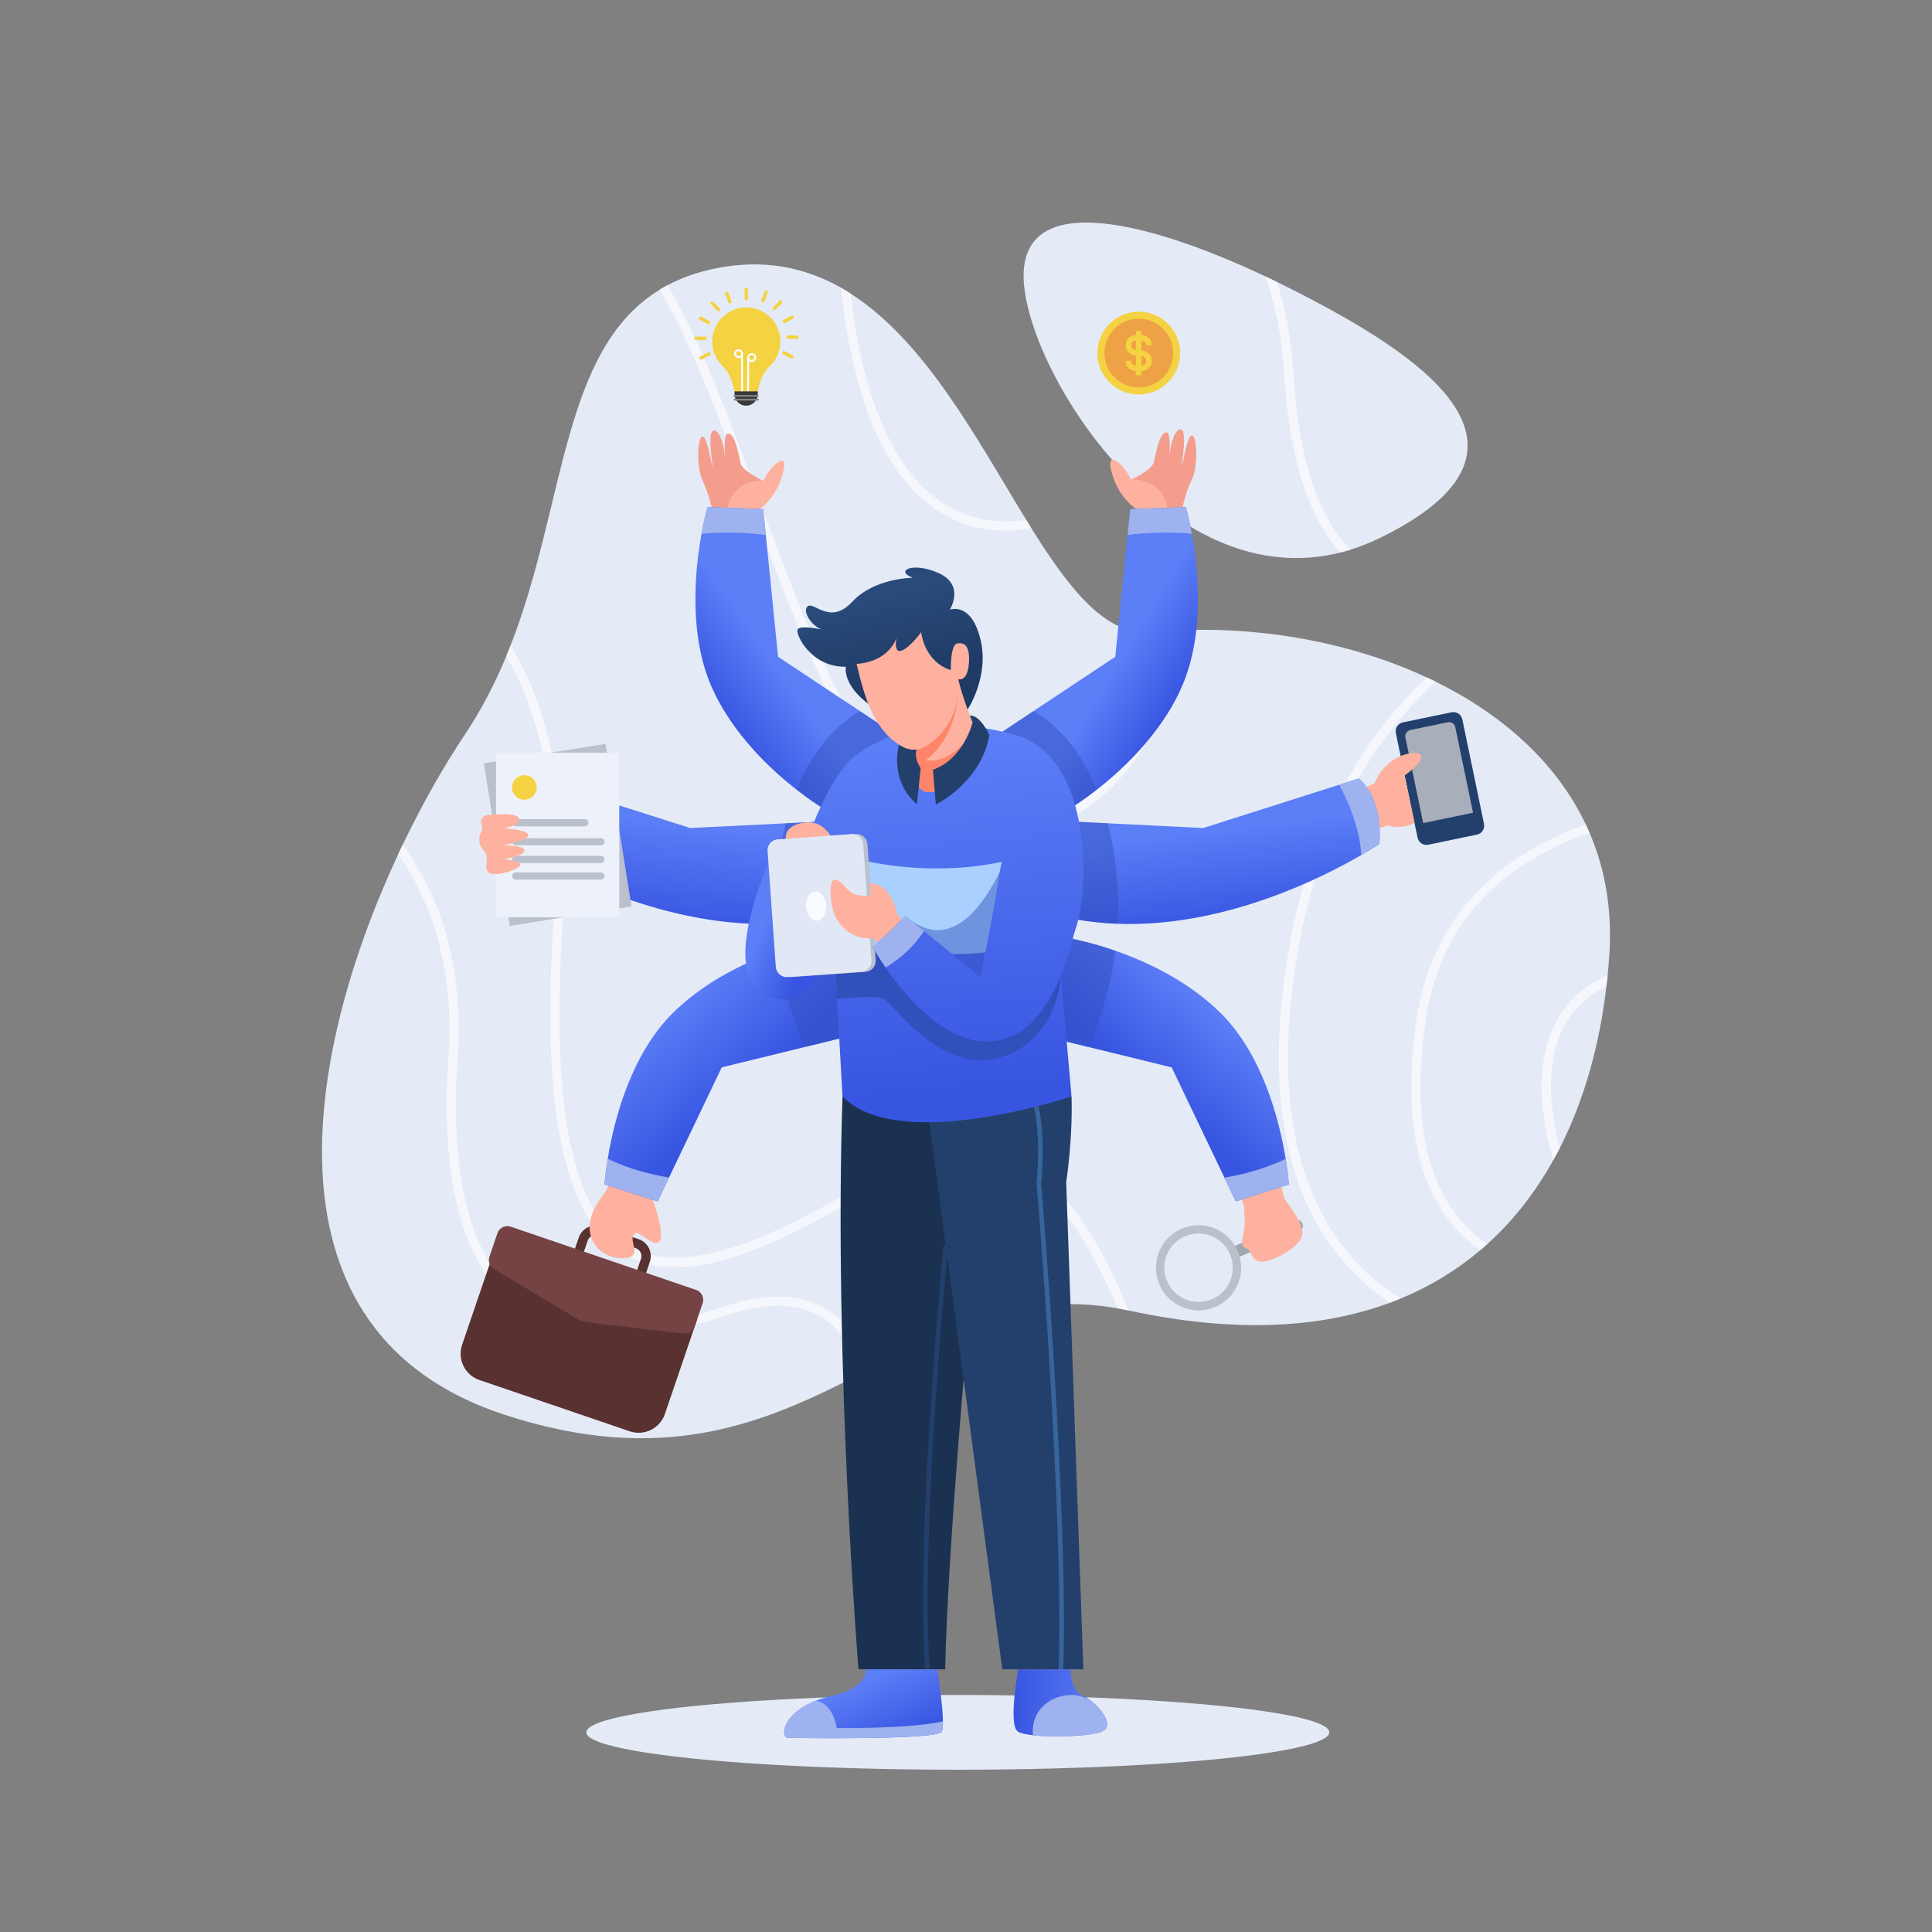 <svg xmlns="http://www.w3.org/2000/svg" xmlns:xlink="http://www.w3.org/1999/xlink" id="Layer_1" data-name="Layer 1" viewBox="0 0 500 500"><rect x="0" y="0" width="500" height="500" fill="#808080" stroke="none"/><defs><style>      .cls-1 {        fill: url(#linear-gradient-12);      }      .cls-1, .cls-2, .cls-3, .cls-4, .cls-5, .cls-6, .cls-7, .cls-8, .cls-9, .cls-10, .cls-11, .cls-12, .cls-13, .cls-14, .cls-15, .cls-16, .cls-17, .cls-18, .cls-19, .cls-20, .cls-21, .cls-22, .cls-23, .cls-24, .cls-25, .cls-26, .cls-27, .cls-28, .cls-29, .cls-30, .cls-31, .cls-32, .cls-33, .cls-34, .cls-35, .cls-36, .cls-37 {        stroke-width: 0px;      }      .cls-2 {        fill: #a1a7af;      }      .cls-3 {        fill: url(#linear-gradient);      }      .cls-4 {        fill: #e1e7f4;      }      .cls-5 {        fill: #38659b;      }      .cls-6 {        fill: url(#linear-gradient-6);      }      .cls-7 {        fill: #23406d;      }      .cls-8 {        fill: #ff856a;      }      .cls-9 {        fill: #a8afba;      }      .cls-10 {        fill: #edf1f9;      }      .cls-11 {        fill: #efa245;      }      .cls-12, .cls-31 {        fill: #3150bc;      }      .cls-13 {        fill: url(#linear-gradient-11);      }      .cls-14 {        fill: url(#linear-gradient-5);      }      .cls-15 {        fill: #593131;      }      .cls-16 {        fill: #bac1cc;      }      .cls-17 {        fill: #f49d8c;      }      .cls-18 {        fill: #838689;      }      .cls-19, .cls-35 {        fill: #fff;      }      .cls-20 {        fill: #1b3151;      }      .cls-21 {        fill: url(#linear-gradient-2);      }      .cls-38 {        fill: #fafcff;        stroke: #0c6bf4;        stroke-miterlimit: 10;        stroke-width: 1.18px;      }      .cls-22 {        fill: url(#linear-gradient-7);      }      .cls-23 {        fill: url(#linear-gradient-3);      }      .cls-24 {        fill: #f4d242;      }      .cls-25 {        fill: #e4ebf7;      }      .cls-26 {        fill: url(#linear-gradient-9);      }      .cls-27 {        fill: #feb19e;      }      .cls-28 {        fill: url(#linear-gradient-8);      }      .cls-29 {        fill: #9eb2ef;      }      .cls-30 {        fill: #754343;      }      .cls-31 {        opacity: .47;      }      .cls-31, .cls-35 {        isolation: isolate;      }      .cls-32 {        fill: url(#linear-gradient-10);      }      .cls-33 {        fill: url(#linear-gradient-4);      }      .cls-34 {        fill: #383838;      }      .cls-35 {        opacity: .62;      }      .cls-36 {        fill: #f8fbff;      }      .cls-37 {        fill: #a9d0ff;      }    </style><linearGradient id="linear-gradient" x1="171.07" y1="262.96" x2="173.82" y2="289.34" gradientTransform="translate(0 502) scale(1 -1)" gradientUnits="userSpaceOnUse"><stop offset="0" stop-color="#3855e1"></stop><stop offset="1" stop-color="#5c7ef7"></stop></linearGradient><linearGradient id="linear-gradient-2" x1="192.15" y1="219.4" x2="173.25" y2="241.45" gradientTransform="translate(0 502) scale(1 -1)" gradientUnits="userSpaceOnUse"><stop offset="0" stop-color="#3855e1"></stop><stop offset="1" stop-color="#5c7ef7"></stop></linearGradient><linearGradient id="linear-gradient-3" x1="319.16" y1="263.48" x2="316.4" y2="287.5" gradientTransform="translate(0 502) scale(1 -1)" gradientUnits="userSpaceOnUse"><stop offset="0" stop-color="#3855e1"></stop><stop offset="1" stop-color="#5c7ef7"></stop></linearGradient><linearGradient id="linear-gradient-4" x1="298.38" y1="220.07" x2="315.57" y2="239.95" gradientTransform="translate(0 502) scale(1 -1)" gradientUnits="userSpaceOnUse"><stop offset="0" stop-color="#3855e1"></stop><stop offset="1" stop-color="#5c7ef7"></stop></linearGradient><linearGradient id="linear-gradient-5" x1="184.17" y1="320.3" x2="199.92" y2="331.33" gradientTransform="translate(0 502) scale(1 -1)" gradientUnits="userSpaceOnUse"><stop offset="0" stop-color="#3855e1"></stop><stop offset="1" stop-color="#5c7ef7"></stop></linearGradient><linearGradient id="linear-gradient-6" x1="305.29" y1="322.04" x2="289.73" y2="331.49" gradientTransform="translate(0 502) scale(1 -1)" gradientUnits="userSpaceOnUse"><stop offset="0" stop-color="#3855e1"></stop><stop offset="1" stop-color="#5c7ef7"></stop></linearGradient><linearGradient id="linear-gradient-7" x1="227.93" y1="49.66" x2="220.99" y2="65.61" gradientTransform="translate(0 502) scale(1 -1)" gradientUnits="userSpaceOnUse"><stop offset="0" stop-color="#3855e1"></stop><stop offset="1" stop-color="#5c7ef7"></stop></linearGradient><linearGradient id="linear-gradient-8" x1="262.3" y1="61.28" x2="286.53" y2="61.28" gradientTransform="translate(0 502) scale(1 -1)" gradientUnits="userSpaceOnUse"><stop offset="0" stop-color="#3855e1"></stop><stop offset="1" stop-color="#5c7ef7"></stop></linearGradient><linearGradient id="linear-gradient-9" x1="209.53" y1="256.92" x2="197.42" y2="262.09" gradientTransform="translate(0 502) scale(1 -1)" gradientUnits="userSpaceOnUse"><stop offset="0" stop-color="#3855e1"></stop><stop offset="1" stop-color="#5c7ef7"></stop></linearGradient><linearGradient id="linear-gradient-10" x1="250.65" y1="219.62" x2="242.78" y2="310.59" gradientTransform="translate(0 502) scale(1 -1)" gradientUnits="userSpaceOnUse"><stop offset="0" stop-color="#3855e1"></stop><stop offset="1" stop-color="#5c7ef7"></stop></linearGradient><linearGradient id="linear-gradient-11" x1="233.36" y1="324.26" x2="227.65" y2="347.1" gradientTransform="translate(0 502) scale(1 -1)" gradientUnits="userSpaceOnUse"><stop offset="0" stop-color="#1f3a65"></stop><stop offset="1" stop-color="#294a7a"></stop></linearGradient><linearGradient id="linear-gradient-12" x1="257" y1="220.17" x2="249.12" y2="311.14" gradientTransform="translate(0 502) scale(1 -1)" gradientUnits="userSpaceOnUse"><stop offset="0" stop-color="#3855e1"></stop><stop offset="1" stop-color="#5c7ef7"></stop></linearGradient></defs><g id="OBJECTS"><g><g><g><path class="cls-25" d="m416.51,246.92c-.12,1.84-.27,3.69-.46,5.51-.08.92-.19,1.83-.3,2.75h0c-1.77,15.18-5.73,29.49-12.11,41.99h0c-.53,1.06-1.09,2.09-1.67,3.11-4.55,8.17-10.2,15.49-17.02,21.65-.61.55-1.23,1.1-1.86,1.62-5.99,5.08-12.84,9.31-20.59,12.5-.91.38-1.82.74-2.75,1.09h-.01c-17.83,6.62-40.2,7.95-67.63,2.02-.02,0-.05-.01-.07-.01-.95-.2-1.89-.39-2.82-.54-25.43-4.54-44.35,5.6-64.43,15.9-.73.37-1.45.74-2.18,1.11-24.21,12.35-50.51,24.17-92.23,10.45-64.37-21.18-51.39-93.47-27.32-145.01.38-.83.77-1.64,1.16-2.46,5.15-10.74,10.75-20.51,16.17-28.61,4.33-6.5,7.8-13.3,10.66-20.24.38-.91.74-1.82,1.1-2.74,14.33-36.77,13.09-76.5,38.58-92.03.65-.41,1.32-.8,2.01-1.16,3.6-1.93,7.7-3.39,12.4-4.35,12.53-2.55,23.19-.27,32.48,4.97.86.5,1.71,1,2.54,1.55,19.53,12.52,32.91,38.17,45.41,58.51.45.76.91,1.49,1.36,2.22,9.95,15.94,19.43,28.04,31.15,26.9,2.38-.24,4.77-.4,7.18-.51.84-.04,1.67-.06,2.5-.08,20.85-.52,42.81,3.6,61.51,12.3.78.35,1.55.72,2.3,1.1,17.07,8.41,31.17,20.74,38.84,36.96.34.71.66,1.43.98,2.15,3.97,9.25,5.87,19.72,5.12,31.38Z"></path><path class="cls-25" d="m357.08,139.23c-2.52,1.23-5.01,2.22-7.49,3-.87.27-1.74.52-2.6.73-43.21,11.02-78.9-42.94-81.89-68.47-3.02-25.85,30.35-18.07,62.37-2.96,1,.47,2,.94,2.99,1.43,1.03.51,2.07,1.02,3.1,1.54,34.46,17.33,71.14,41.51,23.52,64.74Z"></path><path class="cls-35" d="m292.11,339.15s-.05-.01-.07-.01c-.95-.2-1.89-.39-2.82-.54-6.59-15.9-16.17-31.92-29.24-37.72-8.91-3.96-18.68-2.73-29.04,3.67-30.37,18.77-53.85,29.34-69.65,19.89-15.1-9.02-21.03-36.44-18.16-83.83,1.82-30.04-2.24-53.79-12.1-70.87.38-.91.74-1.82,1.1-2.74,10.79,17.61,15.26,42.33,13.35,73.75-2.81,46.42,2.75,73.12,17.02,81.65,15.64,9.37,41.55-4.02,67.19-19.87,11.06-6.84,21.57-8.13,31.23-3.83,14.27,6.34,24.41,23.67,31.18,40.44Z"></path><path class="cls-35" d="m224.79,354.49c-.73.37-1.45.74-2.18,1.11-1.54-5.2-4.1-10.22-8.3-13.55-6.08-4.82-14.73-5.42-25.71-1.8-24.3,8.05-42.83,7.29-55.12-2.23-13.74-10.64-19.6-32.37-17.41-64.55,1.6-23.51-4.68-40.46-13.01-52.43.38-.83.77-1.64,1.16-2.46,8.98,12.38,15.9,30.15,14.21,55.05-2.14,31.34,3.43,52.38,16.5,62.52,11.61,9.01,29.43,9.64,52.92,1.86,11.79-3.9,21.18-3.15,27.93,2.2,4.55,3.62,7.34,8.86,9.01,14.28Z"></path><path class="cls-35" d="m334.72,253.58c-3.99,30.22.55,53.73,13.53,69.89,4.44,5.54,9.44,9.59,14.26,12.57-.91.38-1.82.74-2.75,1.09h-.01c-4.51-2.99-9.12-6.93-13.3-12.14-13.42-16.68-18.14-40.8-14.06-71.71,5.3-40.13,22-64.14,36.88-77.94.78.35,1.55.72,2.3,1.1-14.73,13.4-31.54,37.06-36.85,77.15Z"></path><path class="cls-35" d="m369.02,263.85c-3.41,22.94-.57,40.22,8.49,51.34,2.36,2.89,4.94,5.09,7.44,6.73-.61.55-1.23,1.1-1.86,1.62-2.5-1.73-5.06-3.96-7.42-6.86-9.5-11.66-12.52-29.55-9-53.18,3.59-24.02,18.65-41.23,43.73-50.1.34.71.66,1.43.98,2.15-24.63,8.58-38.88,24.81-42.37,48.3Z"></path><path class="cls-35" d="m416.05,252.42c-.08.92-.19,1.83-.3,2.75h0c-4.98,2.48-8.7,6.04-11.08,10.63-4.86,9.36-3.53,21.57-1.03,31.35t0,.01c-.53,1.05-1.09,2.08-1.67,3.1-3.02-10.5-5.08-24.61.59-35.55,2.85-5.48,7.36-9.59,13.48-12.3Z"></path><path class="cls-35" d="m307.75,163.03c-1.26,5.62-3.08,11.98-5.68,18.27-9.58,23.23-25.45,35.43-45.98,35.43-.82,0-1.62-.01-2.45-.05-27.95-1.29-44.02-44.85-59.55-86.99-7.62-20.65-15-40.66-23.38-54.72.65-.41,1.32-.8,2.01-1.16,8.55,14.31,15.95,34.38,23.58,55.06,15.27,41.42,31.07,84.24,57.46,85.45,33.44,1.54,46.5-29.97,51.48-51.21.84-.04,1.67-.06,2.51-.08Z"></path><path class="cls-35" d="m266.92,136.73c-2.02.37-4.25.6-6.61.6-4.94,0-10.48-1.04-15.96-4.17-14.44-8.25-23.4-27.96-26.73-58.71.86.5,1.71,1,2.54,1.55,3.38,28.91,11.88,47.41,25.36,55.11,7.05,4.03,14.34,4.28,20.05,3.4.45.76.91,1.49,1.36,2.22Z"></path><path class="cls-35" d="m349.58,142.23c-.87.27-1.74.52-2.6.73-6.24-6.52-12.99-19.63-14.61-46.04-.61-10.07-2.42-18.44-4.9-25.4,1,.47,2,.94,2.99,1.43,2.17,6.73,3.71,14.61,4.28,23.83,1.65,27.09,8.72,39.64,14.85,45.45Z"></path></g><ellipse class="cls-25" cx="247.89" cy="448.33" rx="96.14" ry="9.67"></ellipse></g><g><g><g><path class="cls-3" d="m133.03,218.4s1.68,1.15,4.69,2.89c9.86,5.74,34.03,17.99,60.51,17.84.84,0,1.68-.02,2.52-.06.95-.04,1.89-.08,2.84-.15,2.54-.19,5.08-.5,7.64-.93l3.32-25.47-8.79.43-2.41.12-1.43.07-23.3,1.15-35.19-11.2-5.03-1.61s-6.29,4.41-5.36,16.93Z"></path><path class="cls-38" d="m133.03,218.4s1.68,1.15,4.69,2.89c.35-6.91,3.32-13.74,5.71-18.22l-5.03-1.61s-6.3,4.41-5.36,16.93Z"></path><path class="cls-31" d="m200.74,239.07c.95-.04,1.89-.08,2.84-.15,2.54-.19,5.08-.5,7.64-.93l3.32-25.47-8.79.43-2.41.12c-.65,2.54-1.22,5.27-1.67,8.23-.97,6.32-1.2,12.27-.93,17.78Z"></path><g><rect class="cls-16" x="128.37" y="194.79" width="31.89" height="42.59" transform="translate(-32.35 25.53) rotate(-9.1)"></rect><rect class="cls-10" x="128.37" y="194.8" width="31.89" height="42.59"></rect><g><path class="cls-24" d="m138.89,203.79c0,1.75-1.42,3.18-3.18,3.18s-3.18-1.42-3.18-3.18,1.42-3.18,3.18-3.18,3.18,1.42,3.18,3.18Z"></path><path class="cls-16" d="m151.35,213.86h-17.87c-.52,0-.93-.42-.93-.93h0c0-.52.42-.93.93-.93h17.87c.52,0,.93.42.93.93h0c0,.52-.42.93-.93.93Z"></path><path class="cls-16" d="m155.52,218.78h-22.04c-.52,0-.93-.42-.93-.93h0c0-.52.42-.93.93-.93h22.04c.52,0,.93.42.93.93h0c0,.52-.42.93-.93.93Z"></path><path class="cls-16" d="m155.52,223.35h-22.04c-.52,0-.93-.42-.93-.93h0c0-.52.42-.93.93-.93h22.04c.52,0,.93.42.93.93h0c0,.52-.42.93-.93.93Z"></path><path class="cls-16" d="m155.52,227.64h-22.04c-.52,0-.93-.42-.93-.93h0c0-.52.42-.93.93-.93h22.04c.52,0,.93.42.93.93h0c0,.52-.42.93-.93.93Z"></path></g></g><path class="cls-27" d="m127.33,210.85s6.84-.74,7.04,1.13c.2,1.87-4.13,2.36-4.13,2.36,0,0,6.3.34,6.5,1.75s-6.5,2.68-6.5,2.68c0,0,5.37-.04,5.49,1.33s-5.39,2.3-5.39,2.3c0,0,4.23.21,4.33,1.39.1,1.18-6.89,3.35-8.27,1.97s.49-3.94-1.08-5.46-1.57-3.99-.69-5.07c.89-1.08-2.07-4.34,2.71-4.38Z"></path></g><g><g><path class="cls-15" d="m166.03,332.89l-18.41-6.28,2.15-6.31c.82-2.42,3.46-3.71,5.88-2.89l9.64,3.29c2.42.83,3.71,3.46,2.89,5.88l-2.16,6.31Zm-15.3-7.8l13.78,4.7,1.37-4c.39-1.14-.22-2.39-1.37-2.78l-9.64-3.29c-1.14-.39-2.39.22-2.78,1.36l-1.36,4Z"></path><path class="cls-15" d="m162.98,370.42l-38.92-13.28c-3.74-1.28-5.74-5.35-4.47-9.09l8.34-24.45,52.48,17.9-8.34,24.45c-1.28,3.74-5.35,5.74-9.09,4.47Z"></path><path class="cls-30" d="m176.91,345.15l-24.99-2.96c-.88-.1-1.73-.39-2.49-.85l-21.59-12.93c-1.09-.65-1.58-1.98-1.17-3.19l2.07-6.08c.48-1.41,2.01-2.16,3.43-1.68l48,16.38c1.41.48,2.16,2.02,1.68,3.43l-2.07,6.08c-.41,1.2-1.61,1.96-2.87,1.81Z"></path></g><path class="cls-27" d="m168.98,310.53s3.44,9.47,1.52,10.88-5.46-3.84-6.57-1.85,2.51,5.76-2.44,6.05c-4.95.3-9.38-3.47-8.86-8.71s4.75-8.5,4.74-10.08l1.02-3.28,11.37,3.84-.78,3.15Z"></path><path class="cls-21" d="m156.46,306.53l13.74,4.39,2.89-6.06.05-.11,13.64-28.51,14.4-3.53,6.18-1.51,1-.25,7.34-1.8,6.01-1.48-7.58-25.02s-2.57.4-6.59,1.49c-1.43.39-3.05.86-4.8,1.44-.45.15-.92.31-1.39.47-.97.33-1.97.71-3.01,1.11-7.64,2.95-16.74,7.65-24.12,14.91-11,10.82-15.29,27.9-16.87,37.42-.02.13-.05.26-.06.39-.66,4.04-.83,6.63-.83,6.63Z"></path><path class="cls-31" d="m202.74,245.6c-.45.15-.92.31-1.39.47,1.35,10.57,4.37,19.09,7.02,24.89l7.34-1.8,6.01-1.48-7.58-25.02s-2.57.4-6.59,1.49c-1.43.39-3.05.86-4.8,1.44Z"></path><path class="cls-29" d="m157.28,299.9c-.66,4.04-.83,6.63-.83,6.63l13.74,4.39,2.89-6.06.05-.11c-7.48-1.23-12.9-3.42-15.85-4.86Z"></path></g><g><g><path class="cls-7" d="m382.23,216l-12.58,2.61c-1.28.26-2.53-.55-2.79-1.83l-5.61-27.04c-.27-1.28.55-2.53,1.83-2.79l12.58-2.61c1.28-.26,2.53.55,2.79,1.83l5.61,27.04c.26,1.28-.56,2.53-1.83,2.79Z"></path><path class="cls-9" d="m381.22,210.33l-12.9,2.68-4.6-22.14c-.18-.89.39-1.76,1.27-1.94l9.69-2.01c.89-.18,1.76.38,1.94,1.27l4.6,22.14Z"></path></g><path class="cls-27" d="m356.04,214.67l3.17-1.1s2.64,1.39,6.86-.56l-2.56-12.32s4.41-3.07,4.34-4.91c-.07-1.85-8.71-1.4-12.18,7.01l-3.84,1.62,4.21,10.26Z"></path><path class="cls-23" d="m356.98,218.4s-1.68,1.15-4.69,2.89c-9.86,5.74-34.03,17.99-60.51,17.84-.84,0-1.68-.02-2.52-.06-.95-.04-1.89-.08-2.83-.15-2.54-.19-5.08-.5-7.64-.93l-3.32-25.47,8.79.43,2.41.12,1.43.07,23.3,1.15,35.19-11.2,5.03-1.61s6.3,4.41,5.36,16.93Z"></path><path class="cls-31" d="m289.27,239.07c-.95-.04-1.89-.08-2.83-.15-2.54-.19-5.08-.5-7.64-.93l-3.32-25.47,8.79.43,2.41.12c.65,2.54,1.22,5.27,1.67,8.23.97,6.32,1.21,12.27.93,17.78Z"></path><path class="cls-29" d="m351.62,201.47l-5.03,1.61c2.39,4.48,5.35,11.31,5.71,18.22,3.01-1.75,4.69-2.89,4.69-2.89.93-12.52-5.36-16.93-5.36-16.93Z"></path></g><g><g><path class="cls-2" d="m337.08,316.64h0c.33.78-.03,1.67-.81,2l-16.07,6.85-1.2-2.81,16.07-6.85c.78-.33,1.67.03,2,.81Z"></path><path class="cls-16" d="m300.04,332.42c2.39,5.61,8.87,8.21,14.47,5.83,5.6-2.39,8.2-8.86,5.81-14.47-2.39-5.6-8.86-8.2-14.46-5.82-5.6,2.38-8.2,8.86-5.82,14.46Zm18.29-7.8c1.92,4.51-.18,9.71-4.68,11.62s-9.7-.17-11.62-4.68c-1.92-4.5.18-9.71,4.68-11.62,4.5-1.92,9.71.18,11.62,4.68Z"></path></g><path class="cls-27" d="m320.84,308.86l1.1,3.32s.29,3.64.13,5.46c-.16,1.82-1.51,4.89.27,5.33,1.77.44,1.39,4.32,5.23,3.44s9.64-4.37,9.49-7.48c-.14-3.11-4.71-8.74-4.71-8.74l-.67-2.95-10.83,1.63Z"></path><path class="cls-33" d="m333.55,306.53l-13.74,4.39-2.89-6.06-.05-.11-13.64-28.51-14.4-3.53-6.18-1.51-1-.25-7.34-1.8-6.01-1.48,7.58-25.02s2.58.4,6.59,1.49c1.43.39,3.05.86,4.8,1.44.45.15.92.31,1.39.47.97.33,1.97.71,3.01,1.11,7.64,2.95,16.74,7.65,24.12,14.91,11,10.82,15.29,27.9,16.87,37.42.02.13.05.26.06.39.66,4.04.83,6.63.83,6.63Z"></path><path class="cls-31" d="m287.27,245.6c.45.15.92.31,1.39.47-1.35,10.57-4.37,19.09-7.02,24.89l-7.34-1.8-6.01-1.48,7.58-25.02s2.58.4,6.59,1.49c1.43.39,3.05.86,4.8,1.44Z"></path><path class="cls-29" d="m316.87,304.76l.05.11,2.89,6.06,13.74-4.39s-.17-2.59-.83-6.63c-2.95,1.44-8.38,3.63-15.85,4.86Z"></path></g><g><path class="cls-17" d="m198.25,124.78s-6.07-2.67-6.58-4.89c-.5-2.23-1.36-7.36-3.1-7.7-1.74-.34-.74,7.92-.74,7.92,0,0-.46-7.85-2.81-8.68-2.34-.82-.39,9.71-.63,9.36-.24-.36-1.36-7.98-2.61-7.83-1.25.15-1.68,7.79.09,11.53,1.77,3.74,2.34,7.06,2.34,7.06l10.99.73,3.03-7.5Z"></path><path class="cls-27" d="m195.97,132.24s5.35-3.2,6.86-10.69c1.01-5.02-3.68-.74-5.22,2.82,0,0-8.01-.47-9.38,7.33l7.74.53Z"></path><path class="cls-14" d="m184.74,179.06c5.27,10.95,13.99,19.42,20.82,24.84.15.12.29.22.44.34.06.05.11.08.16.13,5.43,4.23,9.56,6.47,9.56,6.47l15.62-20.97-5.16-3.43-2.27-1.51-1.32-.87-21.22-14.08-3.18-31.57-.67-6.66-14.42-.53s-.76,2.65-1.54,6.91c-1.74,9.5-3.5,27,3.19,40.92Z"></path><path class="cls-31" d="m215.71,210.85l15.62-20.97-5.16-3.43-2.27-1.51-1.32-.87c-4.51,2.53-11.49,8.19-16.42,20.31,5.43,4.23,9.56,6.47,9.56,6.47Z"></path><path class="cls-29" d="m181.54,138.14c6.41-.59,12.38-.21,16.63.29l-.67-6.67-14.42-.53s-.77,2.65-1.54,6.91Z"></path><g><g><path class="cls-24" d="m201.96,88.38c0-4.87-3.95-8.82-8.82-8.82s-8.84,3.98-8.82,8.85c0,2.42.99,4.61,2.57,6.2,1.23,1.24,2.14,2.76,2.59,4.45l.71,2.63h5.78l.67-2.49c.47-1.72,1.4-3.28,2.67-4.53,1.63-1.6,2.64-3.82,2.64-6.29Z"></path><g><path class="cls-19" d="m191.13,90.37c-.63,0-1.15.51-1.15,1.15s.51,1.15,1.15,1.15c.24,0,.47-.08.66-.21v9.22h.49v-10.16c0-.63-.52-1.15-1.15-1.15Zm0,1.81c-.36,0-.66-.29-.66-.66s.29-.66.66-.66.66.29.66.66c0,.36-.3.66-.66.66Z"></path><path class="cls-19" d="m194.55,91.37c-.63,0-1.15.51-1.15,1.15l-.05,9.16h.49l.05-8.22c.19.13.41.21.66.21.63,0,1.15-.51,1.15-1.15,0-.63-.52-1.15-1.15-1.15Zm0,1.81c-.36,0-.66-.29-.66-.66s.29-.66.66-.66.66.29.66.66c0,.36-.3.66-.66.66Z"></path></g><path class="cls-34" d="m193.1,104.99h0c-1.66,0-3.01-1.35-3.01-3.01v-.7h6.02v.7c0,1.66-1.35,3.01-3.01,3.01Z"></path><path class="cls-18" d="m196.13,102.68h-6.07c-.13,0-.23-.1-.23-.23h0c0-.13.1-.23.23-.23h6.07c.13,0,.23.1.23.23h0c0,.13-.1.23-.23.23Z"></path><path class="cls-18" d="m196.17,103.66h-6.07c-.13,0-.23-.1-.23-.23h0c0-.13.1-.23.23-.23h6.07c.13,0,.23.1.23.23h0c0,.13-.1.23-.23.23Z"></path></g><path class="cls-24" d="m182.43,87.99h-2.32c-.25,0-.45-.2-.45-.44h0c0-.25.2-.44.45-.44h2.32c.25,0,.45.2.45.44h0c0,.25-.2.44-.45.44Z"></path><path class="cls-24" d="m183.14,83.84l-2.05-1.07c-.22-.11-.3-.38-.19-.6h0c.11-.22.38-.3.6-.19l2.05,1.07c.22.11.3.38.19.6h0c-.11.22-.38.3-.6.19Z"></path><path class="cls-24" d="m183.29,91.18l-2.05,1.07c-.22.11-.3.38-.19.6h0c.11.22.38.3.6.19l2.05-1.07c.22-.11.3-.38.19-.6h0c-.11-.22-.38-.3-.6-.19Z"></path><path class="cls-24" d="m185.64,80.41l-1.64-1.64c-.17-.17-.17-.46,0-.63h0c.17-.17.46-.17.63,0l1.64,1.64c.17.17.17.46,0,.63h0c-.17.17-.46.17-.63,0Z"></path><path class="cls-24" d="m188.47,78.23l-.8-2.17c-.09-.23.03-.49.26-.57h0c.23-.08.49.03.57.26l.8,2.17c.09.23-.03.49-.26.57h0c-.23.08-.49-.03-.57-.26Z"></path><path class="cls-24" d="m203.93,87.69h2.32c.25,0,.45-.2.45-.44h0c0-.25-.2-.44-.45-.44h-2.32c-.25,0-.45.2-.45.44h0c0,.24.2.44.45.44Z"></path><path class="cls-24" d="m203.22,83.55l2.05-1.07c.22-.11.3-.38.19-.6h0c-.11-.22-.38-.3-.6-.19l-2.05,1.07c-.22.11-.3.38-.19.6h0c.11.22.38.3.6.19Z"></path><path class="cls-24" d="m203.07,90.89l2.05,1.07c.22.11.3.38.19.6h0c-.11.22-.38.3-.6.19l-2.05-1.07c-.22-.11-.3-.38-.19-.6h0c.11-.22.38-.3.6-.19Z"></path><path class="cls-24" d="m200.73,80.11l1.64-1.64c.17-.17.17-.46,0-.63h0c-.17-.17-.46-.17-.63,0l-1.64,1.64c-.17.17-.17.46,0,.63h0c.17.17.46.17.63,0Z"></path><path class="cls-24" d="m197.89,77.94l.8-2.17c.09-.23-.03-.49-.26-.57h0c-.23-.08-.49.03-.57.26l-.8,2.17c-.09.23.03.49.26.57h0c.23.09.49-.03.57-.26Z"></path><path class="cls-24" d="m192.69,77.25v-2.32c0-.25.2-.44.45-.44h0c.25,0,.45.2.45.44v2.32c0,.25-.2.44-.45.44h0c-.25,0-.45-.2-.45-.44Z"></path></g></g><g><path class="cls-17" d="m292.04,124.48s6.08-2.67,6.58-4.89c.5-2.23,1.36-7.36,3.1-7.7s.73,7.92.73,7.92c0,0,.46-7.85,2.81-8.68,2.34-.82.39,9.71.63,9.36.24-.36,1.36-7.98,2.61-7.83,1.25.15,1.68,7.79-.09,11.53s-2.34,7.07-2.34,7.07l-10.99.73-3.03-7.5Z"></path><path class="cls-27" d="m294.33,131.94s-5.35-3.2-6.86-10.69c-1.01-5.02,3.68-.74,5.22,2.82,0,0,8.01-.47,9.39,7.33l-7.74.53Z"></path><path class="cls-6" d="m305.27,179.06c-5.27,10.95-13.99,19.42-20.82,24.84-.15.12-.3.22-.44.34-.06.05-.11.08-.17.13-5.43,4.23-9.56,6.47-9.56,6.47l-15.62-20.97,5.16-3.43,2.27-1.51,1.32-.87,21.22-14.08,3.18-31.57.67-6.66,14.42-.53s.76,2.65,1.54,6.91c1.74,9.5,3.5,27-3.19,40.92Z"></path><path class="cls-31" d="m274.3,210.85l-15.62-20.97,5.16-3.43,2.27-1.51,1.32-.87c4.51,2.53,11.49,8.19,16.42,20.31-5.43,4.23-9.56,6.47-9.56,6.47Z"></path><path class="cls-29" d="m292.5,131.76l-.67,6.67c4.26-.51,10.22-.89,16.63-.29-.78-4.26-1.54-6.91-1.54-6.91l-14.42.53Z"></path><g><circle class="cls-11" cx="294.7" cy="91.37" r="9.52"></circle><g><path class="cls-24" d="m294.7,80.67c-5.91,0-10.71,4.79-10.71,10.71s4.79,10.71,10.71,10.71,10.71-4.79,10.71-10.71-4.79-10.71-10.71-10.71Zm0,19.6c-.92,0-1.81-.14-2.64-.4-2.78-.87-4.99-3.07-5.85-5.85-.26-.83-.4-1.72-.4-2.64,0-.31.02-.61.05-.91.36-3.58,2.87-6.55,6.21-7.59.83-.26,1.72-.4,2.64-.4,4.91,0,8.9,3.99,8.9,8.9,0,4.91-3.99,8.9-8.9,8.9Z"></path><path class="cls-24" d="m295.41,90.7v-2.58c1.22.21,1.22.97,1.22,1.24h1.43c0-1.51-.98-2.48-2.65-2.69v-1.03h-1.43v1.03c-1.67.21-2.65,1.18-2.65,2.69s.98,2.48,2.65,2.69v2.58c-1.22-.21-1.22-.97-1.22-1.24h-1.43c0,1.51.98,2.48,2.65,2.69v1.03h1.43v-1.03c1.67-.21,2.65-1.18,2.65-2.69,0-1.51-.98-2.48-2.65-2.69Zm-2.65-1.34c0-.28,0-1.03,1.22-1.24v2.48c-1.22-.21-1.22-.97-1.22-1.24Zm2.65,5.27v-2.48c1.22.21,1.22.97,1.22,1.24s0,1.03-1.22,1.24Z"></path></g></g></g></g><g><g><g><g><path class="cls-20" d="m244.62,432.01h-22.45s-6.41-79.15-4.13-148.26h28.35l4.16,59.89s-5.34,57.95-5.93,88.37Z"></path><path class="cls-7" d="m239.43,432.05c-2.52-35.38,4.7-108.99,4.77-109.73l1.18.11c-.07.74-7.28,74.25-4.77,109.53l-1.18.08Z"></path></g><g><path class="cls-22" d="m244.03,445.49c.01,1.25-.07,2.22-.29,2.67-1.09,2.16-37.71,1.67-39.87,1.57-1.89-.08-1.61-6.12,7.28-9.59,1.29-.51,2.76-.96,4.44-1.33,8.86-1.97,8.57-6.79,8.57-6.79l18.4.05s1.42,8.72,1.48,13.43Z"></path><path class="cls-29" d="m244.03,445.49c.01,1.25-.07,2.22-.29,2.67-1.09,2.16-37.71,1.67-39.87,1.57-1.89-.08-1.61-6.12,7.28-9.59,2.16.41,4.49,2.1,5.42,7.09,0,0,19.04.21,27.47-1.74Z"></path></g></g><g><g><path class="cls-28" d="m285.24,448.1c-2.78,1.23-12.29,1.61-17.92.97-1.87-.2-3.31-.53-3.93-.97-2.52-1.77.14-16.04.14-16.04h13.58s-.3,5.27,3.26,6.9c1.16.53,2.47,1.51,3.58,2.66.07.07.14.14.2.21.79.82,1.2,1.46,1.2,1.46,1.37,1.96,1.8,3.97-.12,4.81Z"></path><path class="cls-29" d="m285.24,448.1c-2.78,1.23-12.29,1.61-17.92.97-.59-7.02,5.17-10.42,9.93-10.42,3.07,0,5.35,1.64,6.7,2.96.07.07.14.14.2.21.79.82,1.2,1.46,1.2,1.46,1.37,1.96,1.8,3.97-.12,4.81Z"></path></g><g><path class="cls-7" d="m240.01,286.59l19.38,145.42h20.98l-4.44-126.11s1.73-10.78,1.38-22.15l-37.3,2.83Z"></path><path class="cls-5" d="m275.16,432.03l-1.18-.04c1.38-40.64-5.64-124.9-5.71-125.74,1.17-12.82-.65-19.65-.67-19.72l1.14-.31c.08.28,1.9,7.09.71,20.04.07.74,7.1,85.06,5.71,125.78Z"></path></g></g></g><g><path class="cls-26" d="m212.09,251.27s-4.24,11.81-14.87,5.61,1.65-33.53,1.65-33.53l13.22,27.92Z"></path><path class="cls-27" d="m203.43,217.52s-1.03-3.47,3.99-4.5,7.16,2.14,8.49,5.17l-12.48-.66Z"></path></g><g><path class="cls-32" d="m278.13,241.01c-3.83,9.52-3.56,11.53-3.56,11.53l2.74,31.21s-44.78,15.06-59.27,0l-1.42-25.19-.72-12.82-.14-.68-5.65-27.18,5.79.31c-1-2.28-2.48-4.67-5.3-5.24,1.82-4.56,6.04-13.96,11.08-17.65,6.77-4.94,20.72-10.91,41.11-5.09,20.37,5.83,19.15,41.29,15.34,50.81Z"></path><path class="cls-12" d="m274.57,252.54s-.61,16.65-15.77,21.17c-15.16,4.52-27.26-13.58-29.83-15.04-2.13-1.19-9.78-.41-12.35-.11l-.72-12.82-.14-.68,12.78-2.4,19.34,18.25,26.69-8.38Z"></path><path class="cls-37" d="m261.16,222.52s-16.23,5.02-38.59,0v22.1s24.41,5.17,42.53,0l-3.94-22.1Z"></path><path class="cls-31" d="m265.1,208.77s-11.15,42.94-29.6,29.24l-5.17,5.75,25.74,15.98,9.03-50.97Z"></path></g><g><path class="cls-13" d="m250.41,183.63s5.74-8.56,3.3-18.3c-2.44-9.75-7.9-7.53-7.9-7.53,0,0,3.99-6.35-2.81-9.45s-11.57-.59-6.76,1.18c0,0-9.92,0-15.68,6.2s-9.89-.15-11.52,1.18c-1.62,1.33,1.4,5.62,3.99,6.05,0,0-6.2-1.33-6.65,0-.44,1.33,3.51,9.74,12.52,9.59,0,0-1.15,5.45,8,11.07,9.16,5.62,23.5,0,23.5,0Z"></path><path class="cls-27" d="m253.71,191.31s-.34,1.29-1.07,3.06c-1.71,4.1-5.56,10.86-12.37,10.6-2.33-.08-3.1-2.04-3.33-4.54-.34-3.41.27-7.82-.8-9.86l6.62-8.52,4.4-5.66.74-.96s1.76,7.76,5.82,15.88Z"></path><path class="cls-8" d="m252.63,194.37c-1.71,4.1-5.56,10.86-12.37,10.6-2.33-.08-3.1-2.04-3.33-4.54-.34-3.41.27-7.82-.8-9.86l6.62-8.52,5.04-1.75s-.14,10.07-8.09,16.39c0,0,4.06,1.44,9.47-4.01,1.13-1.14,2.3-.12,3.46,1.69Z"></path><path class="cls-7" d="m250.99,185.17l.72,1.79s-2.29,9.45-10.27,12.25l.75,9.01s11.72-5.68,13.86-18.01c0,0-2.32-5.2-5.08-5.03Z"></path><path class="cls-7" d="m238.27,198.81l-.97,9.29s-7-5.03-4.67-15.41c0,0,2.65,1.63,4.63,1.26,0,0-.98,1.83,1.01,4.86Z"></path><path class="cls-27" d="m221.69,171.82c2.09,8.9,4.56,17.44,11.93,21.45,1.9,1.03,4.17.98,6.01-.16,3.57-2.2,9.01-7.25,8.27-17.35,0,0,2.45.89,2.84-3.94s-1.26-5.66-3.05-5.27c-1.79.39-1.62,6.84-1.62,6.84,0,0-6.3-1.35-7.7-9.77,0,0-2.66,3.77-4.95,4.73-2.29.96-1.4-3.32-1.4-3.32,0,0-1.65,6.13-10.31,6.79Z"></path></g><g><g><path class="cls-16" d="m224.03,251.5l-19.15,1.36c-1.55.11-2.89-1.05-3-2.6l-2.13-30.04c-.11-1.55,1.05-2.89,2.6-3l19.15-1.36c1.55-.11,2.89,1.05,3,2.6l2.13,30.04c.11,1.54-1.05,2.89-2.6,3Z"></path><path class="cls-4" d="m222.93,251.5l-19.15,1.36c-1.55.11-2.89-1.05-3-2.6l-2.13-30.04c-.11-1.55,1.05-2.89,2.6-3l19.15-1.36c1.55-.11,2.89,1.05,3,2.6l2.13,30.04c.11,1.54-1.05,2.89-2.6,3Z"></path><path class="cls-36" d="m213.81,234.32c.15,2.1-.9,3.88-2.33,3.98s-2.72-1.52-2.87-3.61c-.15-2.1.9-3.88,2.33-3.98s2.72,1.52,2.87,3.61Z"></path></g><path class="cls-27" d="m232.19,236.61s-1.23-7.72-6.97-8.01v3.1s-3.76.89-6.04-1.7-4.73-4.55-4.13,2.6c.59,7.15,5.61,10.62,11,10.25l2.07,1.77,5.91-5.99-1.82-2.02Z"></path><path class="cls-1" d="m261.36,268.4c-13.85,5.34-26.42-9.6-32.16-17.99-2.1-3.06-3.28-5.24-3.28-5.24l8.46-8.07,4.74,3.85,14.59,11.9s2.53-11.61,4.7-25.2c2.16-13.59,5.72-22.16,13.18-21.06,14.77,2.16,8.67,54.53-10.23,61.82Z"></path><path class="cls-29" d="m239.12,240.94c-1.46,2.33-4.46,6.13-9.91,9.46-2.1-3.06-3.28-5.24-3.28-5.24l8.46-8.07,4.74,3.85Z"></path></g></g></g></g></g></svg>